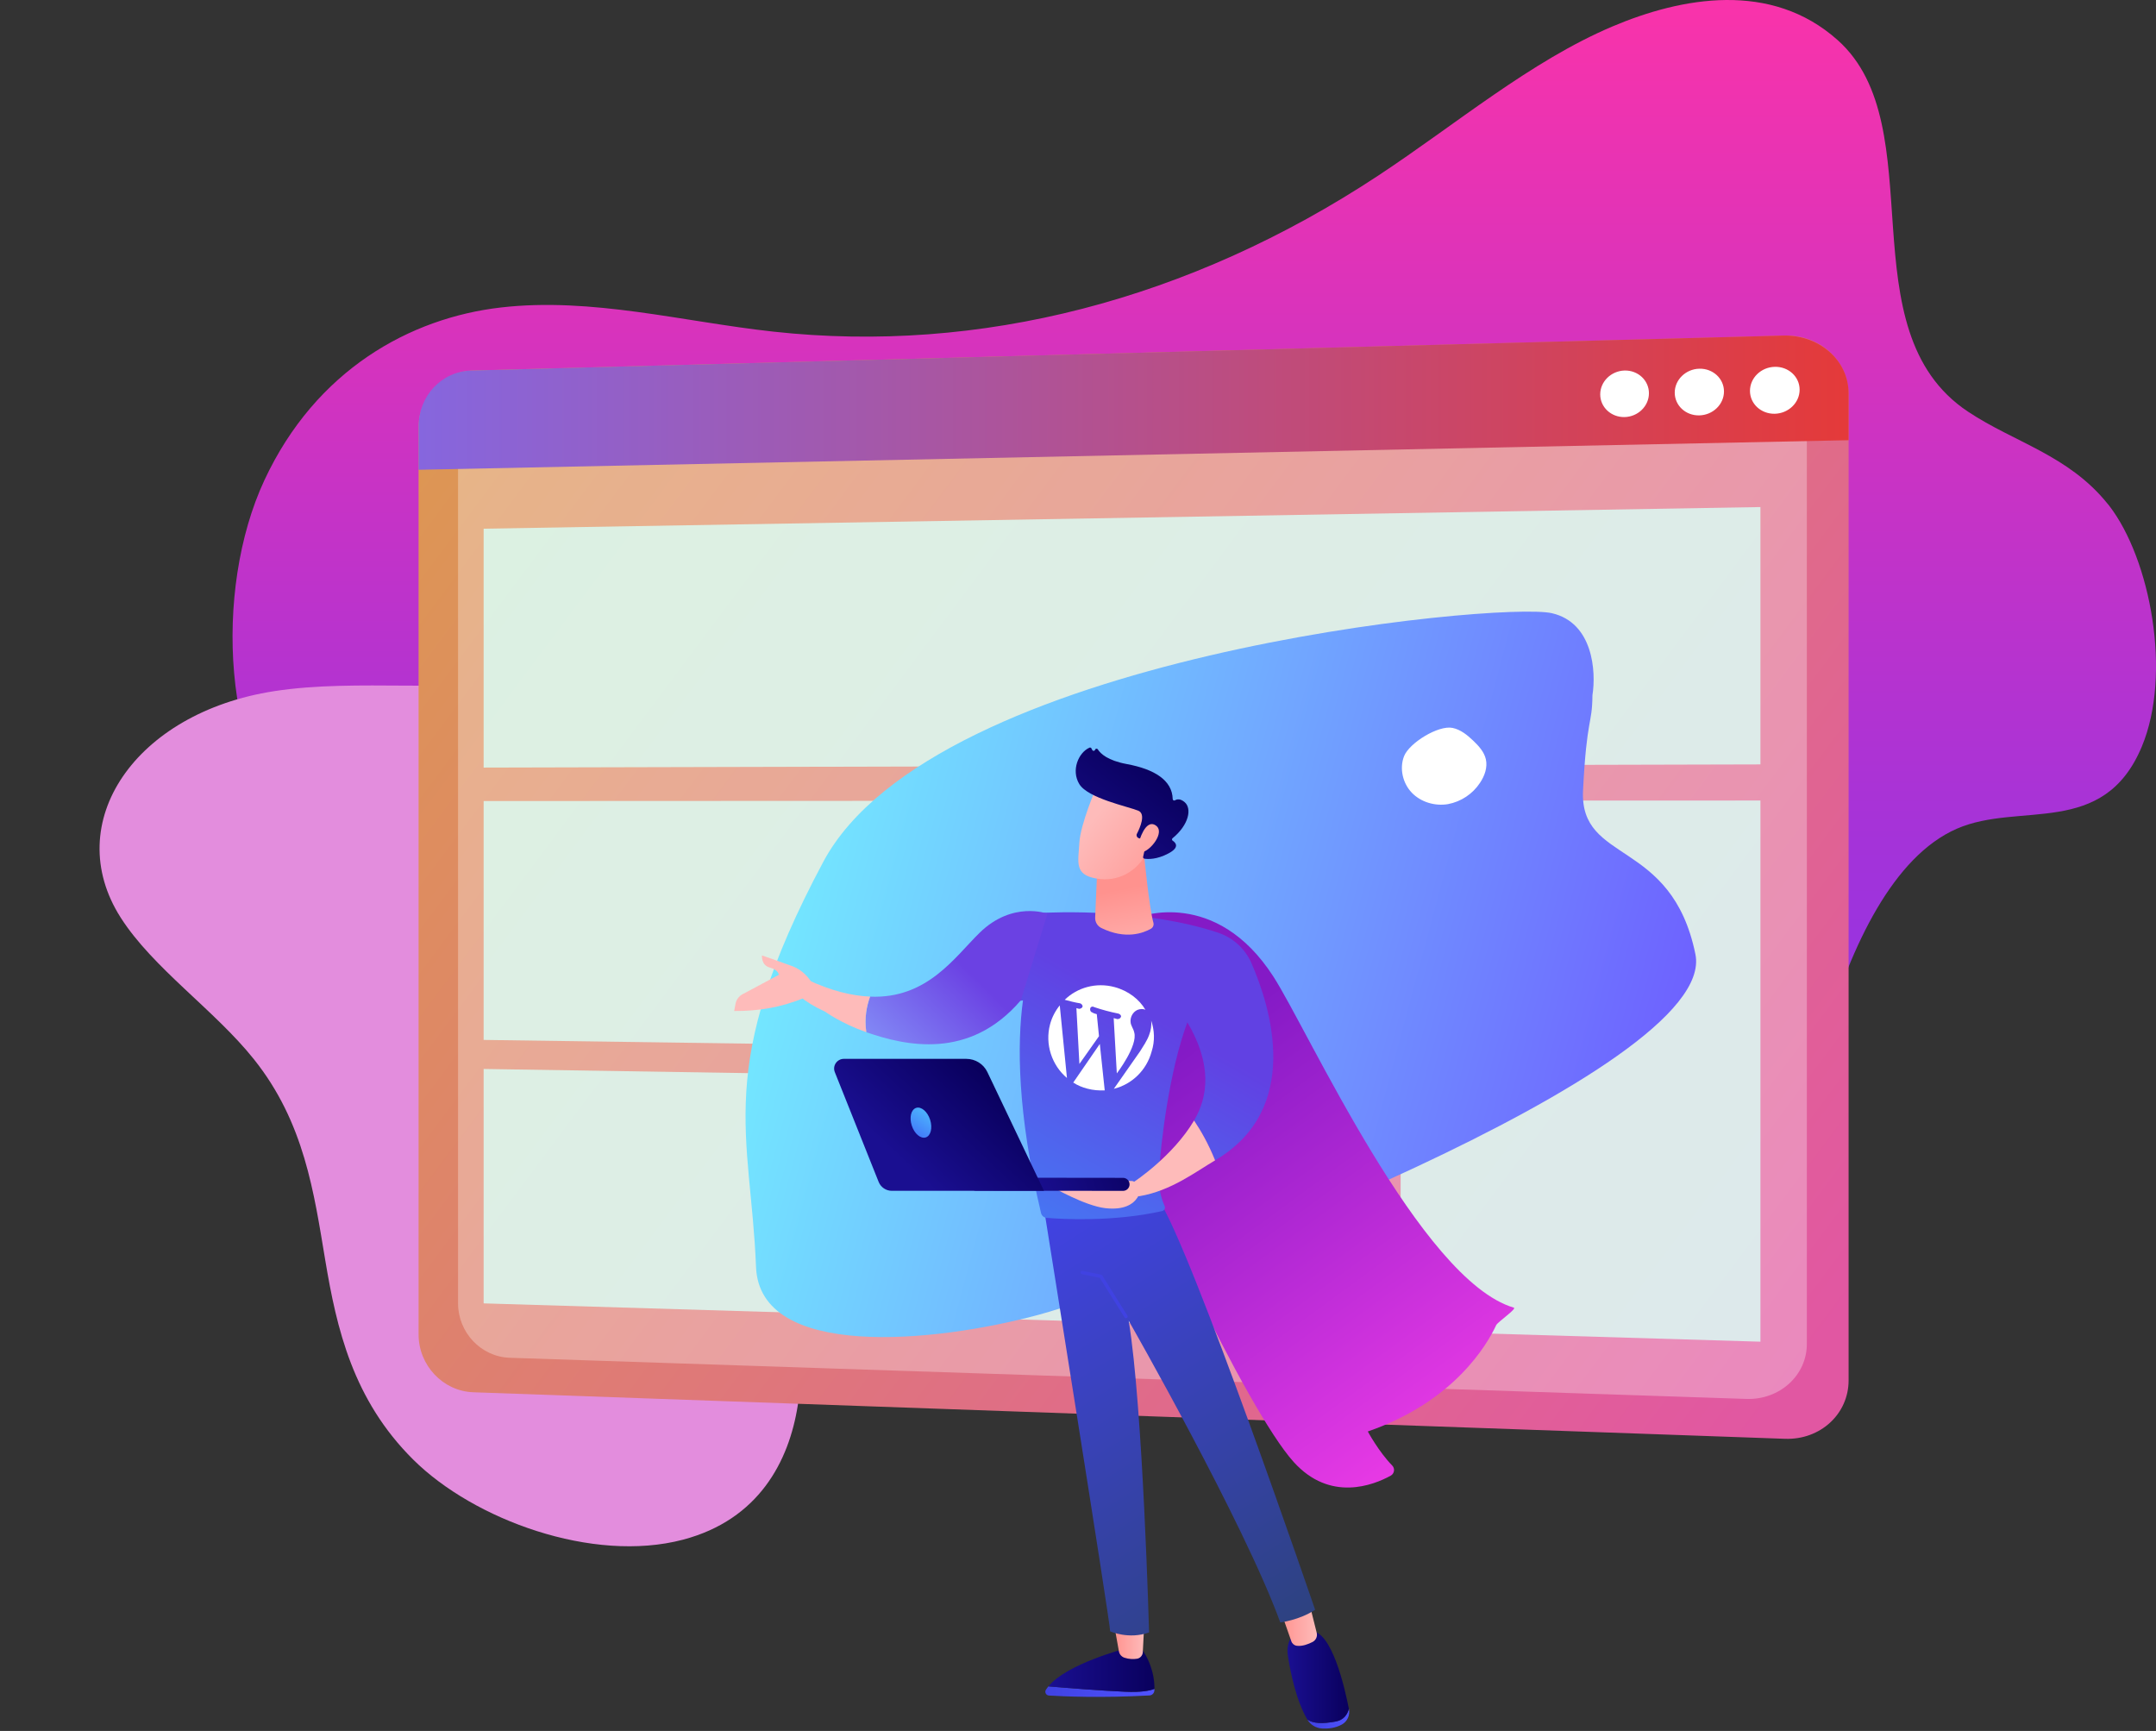 <?xml version="1.0" encoding="UTF-8"?> <svg xmlns="http://www.w3.org/2000/svg" width="649" height="521" viewBox="0 0 649 521" fill="none"><rect x="0" y="0" width="649" height="521" fill="#333333" stroke="none"/> <path d="M634.922 152.225C647.301 168.28 653.866 202.871 644.724 224.732C633.185 252.303 607.938 241.186 589.034 249.443C569.89 257.807 557.256 284.605 549.351 311.557C541.446 338.509 536.537 367.74 525.198 391.909C513.859 416.078 493.316 434.504 474.238 425.814C447.653 413.698 441.25 360.701 418.275 337.617C400.478 319.733 376.022 323.702 356.492 337.137C336.962 350.572 320.618 372.044 302.593 389.438C284.569 406.832 263.182 420.497 241.93 415.162C220.677 409.826 201.54 378.925 206.707 348.168C209.045 334.253 215.79 322.296 217.04 308.069C219.182 283.962 204.275 262.567 188.237 256.583C172.2 250.6 155.367 255.671 138.982 259.03C122.596 262.389 104.83 263.613 90.625 251.142C67.092 230.485 64.103 177.776 79.585 144.548C95.068 111.32 123.482 95.677 150.81 92.544C178.138 89.411 205.449 96.82 232.788 99.819C294.85 106.622 358.022 90.337 414.803 52.901C438.226 37.45 460.746 18.392 485.415 7.946C506.113 -0.811 533.141 -5.869 553.222 12.115C582.232 38.117 555.444 99.372 592.424 123.915C606.463 133.229 622.59 136.981 634.374 151.558C634.56 151.773 634.742 151.995 634.922 152.225Z" fill="url(#paint0_linear)"></path> <path d="M82.52 208.036C40.65 214.498 18.155 247.642 36.309 276.154C46.002 291.385 64.648 304.053 76.396 318.783C91.644 337.831 94.5 358.97 97.923 379.403C101.346 399.835 106.179 421.259 124.399 439.344C142.618 457.429 178.42 470.586 205.58 463.436C228.482 457.4 237.502 439.754 240.144 423.017C242.785 406.28 241.397 388.405 251.947 373.769C265.978 354.327 297.855 344.796 324.02 332.351C350.185 319.906 373.096 298.958 360.473 276.606C347.951 254.432 306.722 242.43 291.282 220.829C281.791 207.546 283.808 193.092 285.688 179.473C288.004 162.831 278.238 106.284 229.664 124.085C191.41 138.122 222.628 191.49 161.296 203.894C136.765 208.876 107.768 204.126 82.52 208.036Z" fill="#E38DDD"></path> <path d="M126.001 401.673C126.001 410.941 133.323 418.726 142.439 419.058L537.326 433.068C547.996 433.439 556.467 425.575 556.467 415.488V118.765C556.467 108.677 547.976 100.735 537.306 101.008L142.358 111.526C133.242 111.76 126.001 119.487 126.001 128.755V401.673Z" fill="url(#paint1_linear)"></path> <path opacity="0.3" d="M137.88 392.286C137.88 401.047 144.778 408.384 153.411 408.677L525.709 421.067C535.713 421.399 543.901 413.984 543.901 404.501V126.724C543.901 117.241 535.672 109.749 525.669 110.002L153.451 119.31C144.819 119.524 137.88 126.802 137.88 135.563V392.286Z" fill="white"></path> <path d="M126.001 128.441V141.398L556.467 132.5V118.412C556.467 108.324 547.471 100.734 536.802 101.007L141.955 111.524C132.859 111.778 126.001 119.173 126.001 128.441Z" fill="url(#paint2_linear)"></path> <path d="M526.778 117.651C526.778 121.534 530.106 124.617 534.241 124.539C538.376 124.441 541.724 121.202 541.724 117.3C541.724 113.397 538.376 110.314 534.241 110.412C530.106 110.51 526.778 113.749 526.778 117.651Z" fill="white"></path> <path d="M504.129 118.178C504.129 122.061 507.437 125.125 511.531 125.027C515.625 124.93 518.953 121.71 518.953 117.827C518.953 113.944 515.625 110.881 511.531 110.978C507.437 111.076 504.129 114.315 504.129 118.178Z" fill="white"></path> <path d="M481.7 118.705C481.7 122.569 484.988 125.613 489.022 125.535C493.076 125.437 496.363 122.237 496.363 118.354C496.363 114.491 493.076 111.427 489.022 111.525C484.968 111.642 481.7 114.862 481.7 118.705Z" fill="white"></path> <g opacity="0.9"> <path opacity="0.9" d="M421.618 400.598L529.925 403.837V240.949L421.618 240.988V400.598Z" fill="#DAFFF6"></path> <path opacity="0.9" d="M145.585 231.037L529.925 230.081V152.617L145.585 159.134V231.037Z" fill="#DAFFF6"></path> <path opacity="0.9" d="M145.585 313.008L411.815 316.754V240.988L145.585 241.105V313.008Z" fill="#DAFFF6"></path> <path opacity="0.9" d="M145.585 392.306L411.815 400.306V325.964L145.585 321.749V392.306Z" fill="#DAFFF6"></path> </g> <path d="M467.155 184.568C479.611 187.449 480.48 202.222 479.358 209.249C479.285 218.365 477.645 215.642 476.528 237.896C475.412 260.15 503.205 252.181 510.353 287.213C517.502 322.244 343.832 387.335 312.491 395.781C281.149 404.226 228.684 409.305 227.58 381.359C225.982 340.929 214.627 321.597 247.826 259.406C281.025 197.216 451.585 180.967 467.155 184.568Z" fill="url(#paint3_linear)"></path> <path d="M437.257 219.097C439.682 219.598 441.688 221.239 443.483 222.953C445.133 224.526 446.762 226.304 447.272 228.523C447.829 230.974 446.907 233.554 445.502 235.636C444.407 237.292 442.991 238.711 441.338 239.81C439.684 240.909 437.827 241.665 435.877 242.033C431.973 242.693 427.735 241.455 424.988 238.605C422.241 235.756 421.208 231.287 422.652 227.602C424.203 223.643 432.958 218.206 437.257 219.097Z" fill="white"></path> <path d="M419.086 441.111C419.984 442.023 419.75 443.56 418.617 444.172C413.434 447.024 400.41 452.181 389.432 440.056C375.366 424.52 341.115 352.034 336.895 333.424C332.676 314.814 316.696 286.137 307.918 282.751C299.141 279.365 326.516 281.293 334.147 281.423C341.766 281.553 347.262 277.776 342.73 276.044C342.73 276.044 365.911 266.993 383.298 293.912C393.807 310.178 427.629 385.347 455.681 393.59C456.723 393.89 450.837 397.888 450.381 398.865C447.685 404.673 437.761 421.863 411.741 430.862C411.727 430.862 415.101 437.061 419.086 441.111Z" fill="url(#paint4_linear)"></path> <path d="M315.589 507.581C321.216 508.063 330.983 508.857 338.68 509.196C343.303 509.404 345.973 508.948 347.51 508.336C347.51 508.505 347.497 508.675 347.497 508.818C347.458 509.625 346.807 510.277 345.986 510.316C331.439 511.123 319.874 510.602 315.746 510.342C314.899 510.29 314.391 509.365 314.821 508.636C315.042 508.284 315.303 507.932 315.589 507.581Z" fill="url(#paint5_linear)"></path> <path d="M338.679 509.196C330.982 508.857 321.215 508.063 315.588 507.581C321.123 500.796 338.679 496.225 338.679 496.225H343.641C347.053 501.148 347.548 505.823 347.509 508.336C345.972 508.948 343.302 509.404 338.679 509.196Z" fill="url(#paint6_linear)"></path> <path d="M344.475 488.125L344.006 497.306C343.954 498.296 343.211 499.142 342.209 499.272C341.219 499.416 339.89 499.429 338.484 498.96C337.624 498.673 336.973 497.944 336.817 497.058L335.215 488.125H344.475Z" fill="url(#paint7_linear)"></path> <path d="M402.038 518.168C404.473 517.726 405.58 516.085 406.049 514.34C406.049 514.353 406.049 514.366 406.062 514.392C406.427 516.241 405.593 518.155 403.926 519.067C401.92 520.174 399.72 520.356 398.013 520.265C396.177 520.174 394.497 519.184 393.573 517.622L393.56 517.595C395.383 518.768 397.961 518.911 402.038 518.168Z" fill="url(#paint8_linear)"></path> <path d="M390.525 490.95H394.615C400.84 490.781 404.76 507.763 406.036 514.34C405.567 516.085 404.473 517.726 402.025 518.169C397.962 518.898 395.37 518.768 393.534 517.582C390.174 511.852 388.494 503.479 387.699 498.582C386.801 493.034 390.525 490.95 390.525 490.95Z" fill="url(#paint9_linear)"></path> <path d="M394.093 482.42L396.359 491.458C396.633 492.565 396.112 493.711 395.083 494.232C393.807 494.884 392.023 495.574 390.382 495.365C389.613 495.274 388.962 494.727 388.715 493.998L385.381 484.491L394.093 482.42Z" fill="url(#paint10_linear)"></path> <path d="M314.208 363.455C314.208 363.455 334.499 490.312 334.173 491.016C334.173 491.016 339.773 493.568 345.894 491.341C345.894 491.341 344.058 423.517 339.76 397.523C339.76 397.523 374.402 458.145 385.394 488.346C385.394 488.346 391.137 487.656 395.878 484.53C395.878 484.53 358.579 375.423 348.629 360.889L314.208 363.455Z" fill="url(#paint11_linear)"></path> <path d="M338.94 396.768C339.031 396.768 339.122 396.742 339.214 396.69C339.448 396.547 339.526 396.234 339.37 395.987L331.79 383.875C331.712 383.758 331.595 383.68 331.465 383.654L325.878 382.534C325.604 382.482 325.344 382.651 325.279 382.924C325.226 383.198 325.396 383.458 325.669 383.524L331.035 384.604L338.51 396.534C338.601 396.69 338.771 396.768 338.94 396.768Z" fill="url(#paint12_linear)"></path> <path d="M306.747 275.719C308.114 275.25 309.547 274.963 310.993 274.885C318.911 274.416 345.01 273.57 366.602 280.707C371.147 282.204 374.833 285.564 376.721 289.914C382.556 303.315 392.024 333.841 365.769 349.247C363.75 344.246 361.419 340.209 359.439 337.253C363.672 330.116 364.922 320.388 357.421 307.703C351.951 322.471 349.385 344.025 348.851 353.557C348.669 356.696 349.229 359.835 350.453 362.726L350.584 363.038C350.844 363.663 350.479 364.367 349.815 364.523C335.034 367.844 319.666 366.945 315.069 366.567C314.248 366.502 313.571 365.916 313.376 365.122C306.187 334.843 306.174 314.189 307.932 301.127C301.225 302.65 291.874 280.863 306.747 275.719Z" fill="url(#paint13_linear)"></path> <path d="M319.009 302.618C317.717 304.189 316.662 306.173 316.096 308.287C314.484 314.304 316.623 320.629 321.174 324.463L319.009 302.618Z" fill="white"></path> <path d="M325.105 301.986C325.593 302.117 325.831 302.529 325.907 302.898C325.776 303.386 325.363 303.624 324.832 303.656C324.507 303.568 324.344 303.525 324.019 303.438L324.921 320.238L330.82 311.883L330.155 305.256C329.667 305.126 329.179 304.995 328.735 304.701C328.247 304.571 328.053 303.996 328.183 303.508C328.314 303.02 328.889 302.825 329.333 303.119C331.729 303.935 334.169 304.589 336.652 305.08C337.14 305.21 337.54 305.666 337.453 305.992C337.322 306.48 336.91 306.718 336.379 306.75C336.053 306.662 335.565 306.532 335.24 306.445L336.186 323.082C336.186 323.082 342.616 314.696 341.417 310.714C341.191 309.608 340.389 308.696 340.325 307.633C340.186 306.201 340.947 304.662 342.347 303.991C343.128 303.678 344.028 303.57 344.798 303.951C343.012 300.858 339.707 298.229 335.479 297.096C329.95 295.615 324.286 297.235 320.508 300.928C321.972 301.32 323.598 301.756 325.105 301.986Z" fill="white"></path> <path d="M331.066 314.215L323.07 325.843C324.403 326.723 325.823 327.278 327.287 327.67C329.076 328.149 330.789 328.26 332.546 328.207L331.066 314.215Z" fill="white"></path> <path d="M346.54 307.206C346.679 308.638 346.449 310.145 345.895 311.565C345.253 313.311 344.123 314.925 343.199 316.421L335.29 327.723C340.704 326.384 345.144 322.171 346.67 316.479C347.704 313.27 347.512 310.081 346.54 307.206Z" fill="white"></path> <path d="M344.384 257.239C344.384 257.239 345.882 273.049 347.197 277.724C347.392 278.427 347.093 279.183 346.442 279.547C344.201 280.824 338.849 282.907 331.517 279.313C330.332 278.727 329.615 277.49 329.667 276.188L330.319 260.912L344.384 257.239Z" fill="url(#paint14_linear)"></path> <path d="M330.006 237.014C330.006 237.014 325.227 247.993 324.901 253.762C324.576 259.531 323.338 263.269 330.006 264.428C336.674 265.587 342.287 262.266 345.335 256.523C345.335 256.523 350.101 247.667 349.034 244.047C347.953 240.426 330.006 237.014 330.006 237.014Z" fill="url(#paint15_linear)"></path> <path d="M343.056 252.394L342.678 252.225C342.196 252.017 341.988 251.431 342.235 250.962C343.173 249.152 345.009 244.984 342.639 244.008C339.592 242.757 327.506 240.296 324.888 235.998C322.388 231.883 324.602 226.557 327.936 225.046C328.157 224.942 328.418 225.02 328.535 225.241L328.808 225.762C329.004 226.127 329.525 226.062 329.642 225.671C329.746 225.294 330.254 225.228 330.462 225.554C331.27 226.843 333.432 228.914 339.214 229.982C347.445 231.506 352.876 234.826 353.006 240.504C353.019 240.869 353.396 241.064 353.709 240.882C354.321 240.517 355.285 240.335 356.587 241.429C358.84 243.33 357.916 248.253 352.967 252.303C352.732 252.499 352.732 252.863 352.993 253.033C353.891 253.619 355.233 255.012 351.756 256.861C348.174 258.776 345.491 258.619 344.462 258.45C344.202 258.411 344.046 258.164 344.098 257.903L345.205 252.902C345.27 252.616 345.049 252.355 344.762 252.355H343.056V252.394Z" fill="url(#paint16_linear)"></path> <path d="M342.847 253.449C342.847 253.449 344.671 246.43 347.822 248.396C350.974 250.363 346.194 256.262 343.655 256.523L342.847 253.449Z" fill="url(#paint17_linear)"></path> <path d="M342.977 360.043L321.397 359.574C321.397 359.574 340.216 354.261 341.388 355.706C341.388 355.706 353.057 348.049 359.438 337.266C361.431 340.222 363.762 344.246 365.768 349.26C360.037 352.62 352.523 358.454 342.977 360.043Z" fill="url(#paint18_linear)"></path> <path d="M343.589 356.305C343.589 356.305 344.032 364.9 332.754 363.65C326.62 362.973 316.722 357.256 316.722 357.256C316.722 357.256 342.522 357.191 343.589 356.305Z" fill="url(#paint19_linear)"></path> <path d="M338.145 358.441C338.106 358.441 338.08 358.441 338.041 358.441L293.801 358.389C292.707 358.389 291.821 357.516 291.821 356.422C291.821 355.341 292.707 354.443 293.801 354.469L338.041 354.521C339.135 354.521 340.021 355.393 340.021 356.487C340.021 357.542 339.187 358.389 338.145 358.441Z" fill="url(#paint20_linear)"></path> <path d="M254.027 318.708H290.87C293.592 318.708 296.066 320.257 297.225 322.693L314.26 358.428H268.47C266.724 358.428 265.149 357.373 264.497 355.758L251.292 322.693C250.536 320.778 251.956 318.708 254.027 318.708Z" fill="url(#paint21_linear)"></path> <path d="M279.983 337.031C280.777 339.479 280.191 341.863 278.667 342.358C277.144 342.839 275.255 341.251 274.461 338.789C273.666 336.341 274.252 333.958 275.776 333.463C277.3 332.981 279.188 334.57 279.983 337.031Z" fill="url(#paint22_linear)"></path> <path d="M261.92 299.981C279.098 300.697 287.355 288.13 294.869 280.772C304.793 271.057 315.29 275.016 315.29 275.016L307.307 301.062C291.796 319.203 272.508 314.762 260.774 310.686C260.149 306.44 260.905 302.755 261.92 299.981Z" fill="url(#paint23_linear)"></path> <path d="M237.071 292.453L242.997 294.863C250.16 298.236 256.411 299.746 261.92 299.968C260.891 302.742 260.149 306.44 260.774 310.673C253.311 308.081 248.415 304.526 248.415 304.526C234.91 298.34 237.071 292.453 237.071 292.453Z" fill="url(#paint24_linear)"></path> <path d="M221.404 302.142C221.638 300.905 222.42 299.837 223.54 299.238L234.427 293.43C234.427 293.43 234.44 291.958 231.758 291.242C229.075 290.526 229.361 287.583 229.361 287.583C229.361 287.583 233.047 288.807 238.478 290.799C241.577 291.932 243.518 294.329 244.599 296.165L242.085 300.332C235.3 303.197 228.241 304.369 221 304.304L221.404 302.142Z" fill="url(#paint25_linear)"></path> <defs> <linearGradient id="paint0_linear" x1="359.5" y1="428" x2="359.5" y2="3.57263e-05" gradientUnits="userSpaceOnUse"> <stop stop-color="#6A33F9"></stop> <stop offset="1" stop-color="#F933AA"></stop> </linearGradient> <linearGradient id="paint1_linear" x1="126.002" y1="142.5" x2="522.585" y2="438.91" gradientUnits="userSpaceOnUse"> <stop stop-color="#DD9654"></stop> <stop offset="1" stop-color="#E157A2"></stop> </linearGradient> <linearGradient id="paint2_linear" x1="556.467" y1="121.199" x2="126.001" y2="121.199" gradientUnits="userSpaceOnUse"> <stop offset="0.004" stop-color="#E43A3A"></stop> <stop offset="1" stop-color="#8666DE"></stop> </linearGradient> <linearGradient id="paint3_linear" x1="240.37" y1="261.27" x2="499.894" y2="330.809" gradientUnits="userSpaceOnUse"> <stop stop-color="#73E6FF"></stop> <stop offset="1" stop-color="#6E62FF"></stop> </linearGradient> <linearGradient id="paint4_linear" x1="367.07" y1="308.579" x2="469.497" y2="448.002" gradientUnits="userSpaceOnUse"> <stop stop-color="#841AC6"></stop> <stop offset="1" stop-color="#FF41EC"></stop> </linearGradient> <linearGradient id="paint5_linear" x1="347.508" y1="509.168" x2="314.66" y2="509.168" gradientUnits="userSpaceOnUse"> <stop stop-color="#4F52FF"></stop> <stop offset="1" stop-color="#4042E2"></stop> </linearGradient> <linearGradient id="paint6_linear" x1="347.509" y1="502.73" x2="315.587" y2="502.73" gradientUnits="userSpaceOnUse"> <stop stop-color="#09005D"></stop> <stop offset="1" stop-color="#1A0F91"></stop> </linearGradient> <linearGradient id="paint7_linear" x1="344.475" y1="493.743" x2="335.222" y2="493.743" gradientUnits="userSpaceOnUse"> <stop stop-color="#FEBBBA"></stop> <stop offset="1" stop-color="#FF928E"></stop> </linearGradient> <linearGradient id="paint8_linear" x1="406.135" y1="517.313" x2="393.547" y2="517.313" gradientUnits="userSpaceOnUse"> <stop stop-color="#4F52FF"></stop> <stop offset="1" stop-color="#4042E2"></stop> </linearGradient> <linearGradient id="paint9_linear" x1="406.044" y1="504.787" x2="387.567" y2="504.787" gradientUnits="userSpaceOnUse"> <stop stop-color="#09005D"></stop> <stop offset="1" stop-color="#1A0F91"></stop> </linearGradient> <linearGradient id="paint10_linear" x1="396.44" y1="488.918" x2="385.382" y2="488.918" gradientUnits="userSpaceOnUse"> <stop stop-color="#FEBBBA"></stop> <stop offset="1" stop-color="#FF928E"></stop> </linearGradient> <linearGradient id="paint11_linear" x1="307" y1="369.596" x2="390.205" y2="500.677" gradientUnits="userSpaceOnUse"> <stop stop-color="#4142E3"></stop> <stop offset="1" stop-color="#2C4279"></stop> </linearGradient> <linearGradient id="paint12_linear" x1="317.555" y1="232.813" x2="324.101" y2="302.203" gradientUnits="userSpaceOnUse"> <stop stop-color="#4F52FF"></stop> <stop offset="1" stop-color="#4042E2"></stop> </linearGradient> <linearGradient id="paint13_linear" x1="372.405" y1="274.663" x2="299.077" y2="403.208" gradientUnits="userSpaceOnUse"> <stop offset="0.267" stop-color="#6141E3"></stop> <stop offset="1" stop-color="#3892FB"></stop> </linearGradient> <linearGradient id="paint14_linear" x1="341.965" y1="292.831" x2="337.174" y2="267.678" gradientUnits="userSpaceOnUse"> <stop stop-color="#FEBBBA"></stop> <stop offset="1" stop-color="#FF928E"></stop> </linearGradient> <linearGradient id="paint15_linear" x1="329.001" y1="246.684" x2="356.337" y2="267.6" gradientUnits="userSpaceOnUse"> <stop stop-color="#FEBBBA"></stop> <stop offset="1" stop-color="#FF928E"></stop> </linearGradient> <linearGradient id="paint16_linear" x1="348.245" y1="230.123" x2="322.786" y2="262.902" gradientUnits="userSpaceOnUse"> <stop stop-color="#09005D"></stop> <stop offset="1" stop-color="#1A0F91"></stop> </linearGradient> <linearGradient id="paint17_linear" x1="332.392" y1="242.252" x2="359.728" y2="263.169" gradientUnits="userSpaceOnUse"> <stop stop-color="#FEBBBA"></stop> <stop offset="1" stop-color="#FF928E"></stop> </linearGradient> <linearGradient id="paint18_linear" x1="311.532" y1="253.27" x2="282.075" y2="160.314" gradientUnits="userSpaceOnUse"> <stop stop-color="#FEBBBA"></stop> <stop offset="1" stop-color="#FF928E"></stop> </linearGradient> <linearGradient id="paint19_linear" x1="851.13" y1="-1286.54" x2="880.587" y2="-1379.49" gradientUnits="userSpaceOnUse"> <stop stop-color="#FEBBBA"></stop> <stop offset="1" stop-color="#FF928E"></stop> </linearGradient> <linearGradient id="paint20_linear" x1="345.648" y1="346.713" x2="310.531" y2="358.231" gradientUnits="userSpaceOnUse"> <stop stop-color="#09005D"></stop> <stop offset="1" stop-color="#1A0F91"></stop> </linearGradient> <linearGradient id="paint21_linear" x1="297.313" y1="323.97" x2="272.172" y2="350.543" gradientUnits="userSpaceOnUse"> <stop stop-color="#09005D"></stop> <stop offset="1" stop-color="#1A0F91"></stop> </linearGradient> <linearGradient id="paint22_linear" x1="282.068" y1="330.612" x2="270.704" y2="347.725" gradientUnits="userSpaceOnUse"> <stop stop-color="#53D8FF"></stop> <stop offset="1" stop-color="#3840F7"></stop> </linearGradient> <linearGradient id="paint23_linear" x1="288.216" y1="288.846" x2="250.798" y2="327.167" gradientUnits="userSpaceOnUse"> <stop stop-color="#6B41E3"></stop> <stop offset="1" stop-color="#8EAEFF"></stop> </linearGradient> <linearGradient id="paint24_linear" x1="-913.985" y1="-78.085" x2="-954.932" y2="-91.443" gradientUnits="userSpaceOnUse"> <stop stop-color="#FEBBBA"></stop> <stop offset="1" stop-color="#FF928E"></stop> </linearGradient> <linearGradient id="paint25_linear" x1="-914.748" y1="-75.933" x2="-955.697" y2="-89.292" gradientUnits="userSpaceOnUse"> <stop stop-color="#FEBBBA"></stop> <stop offset="1" stop-color="#FF928E"></stop> </linearGradient> </defs> </svg> 